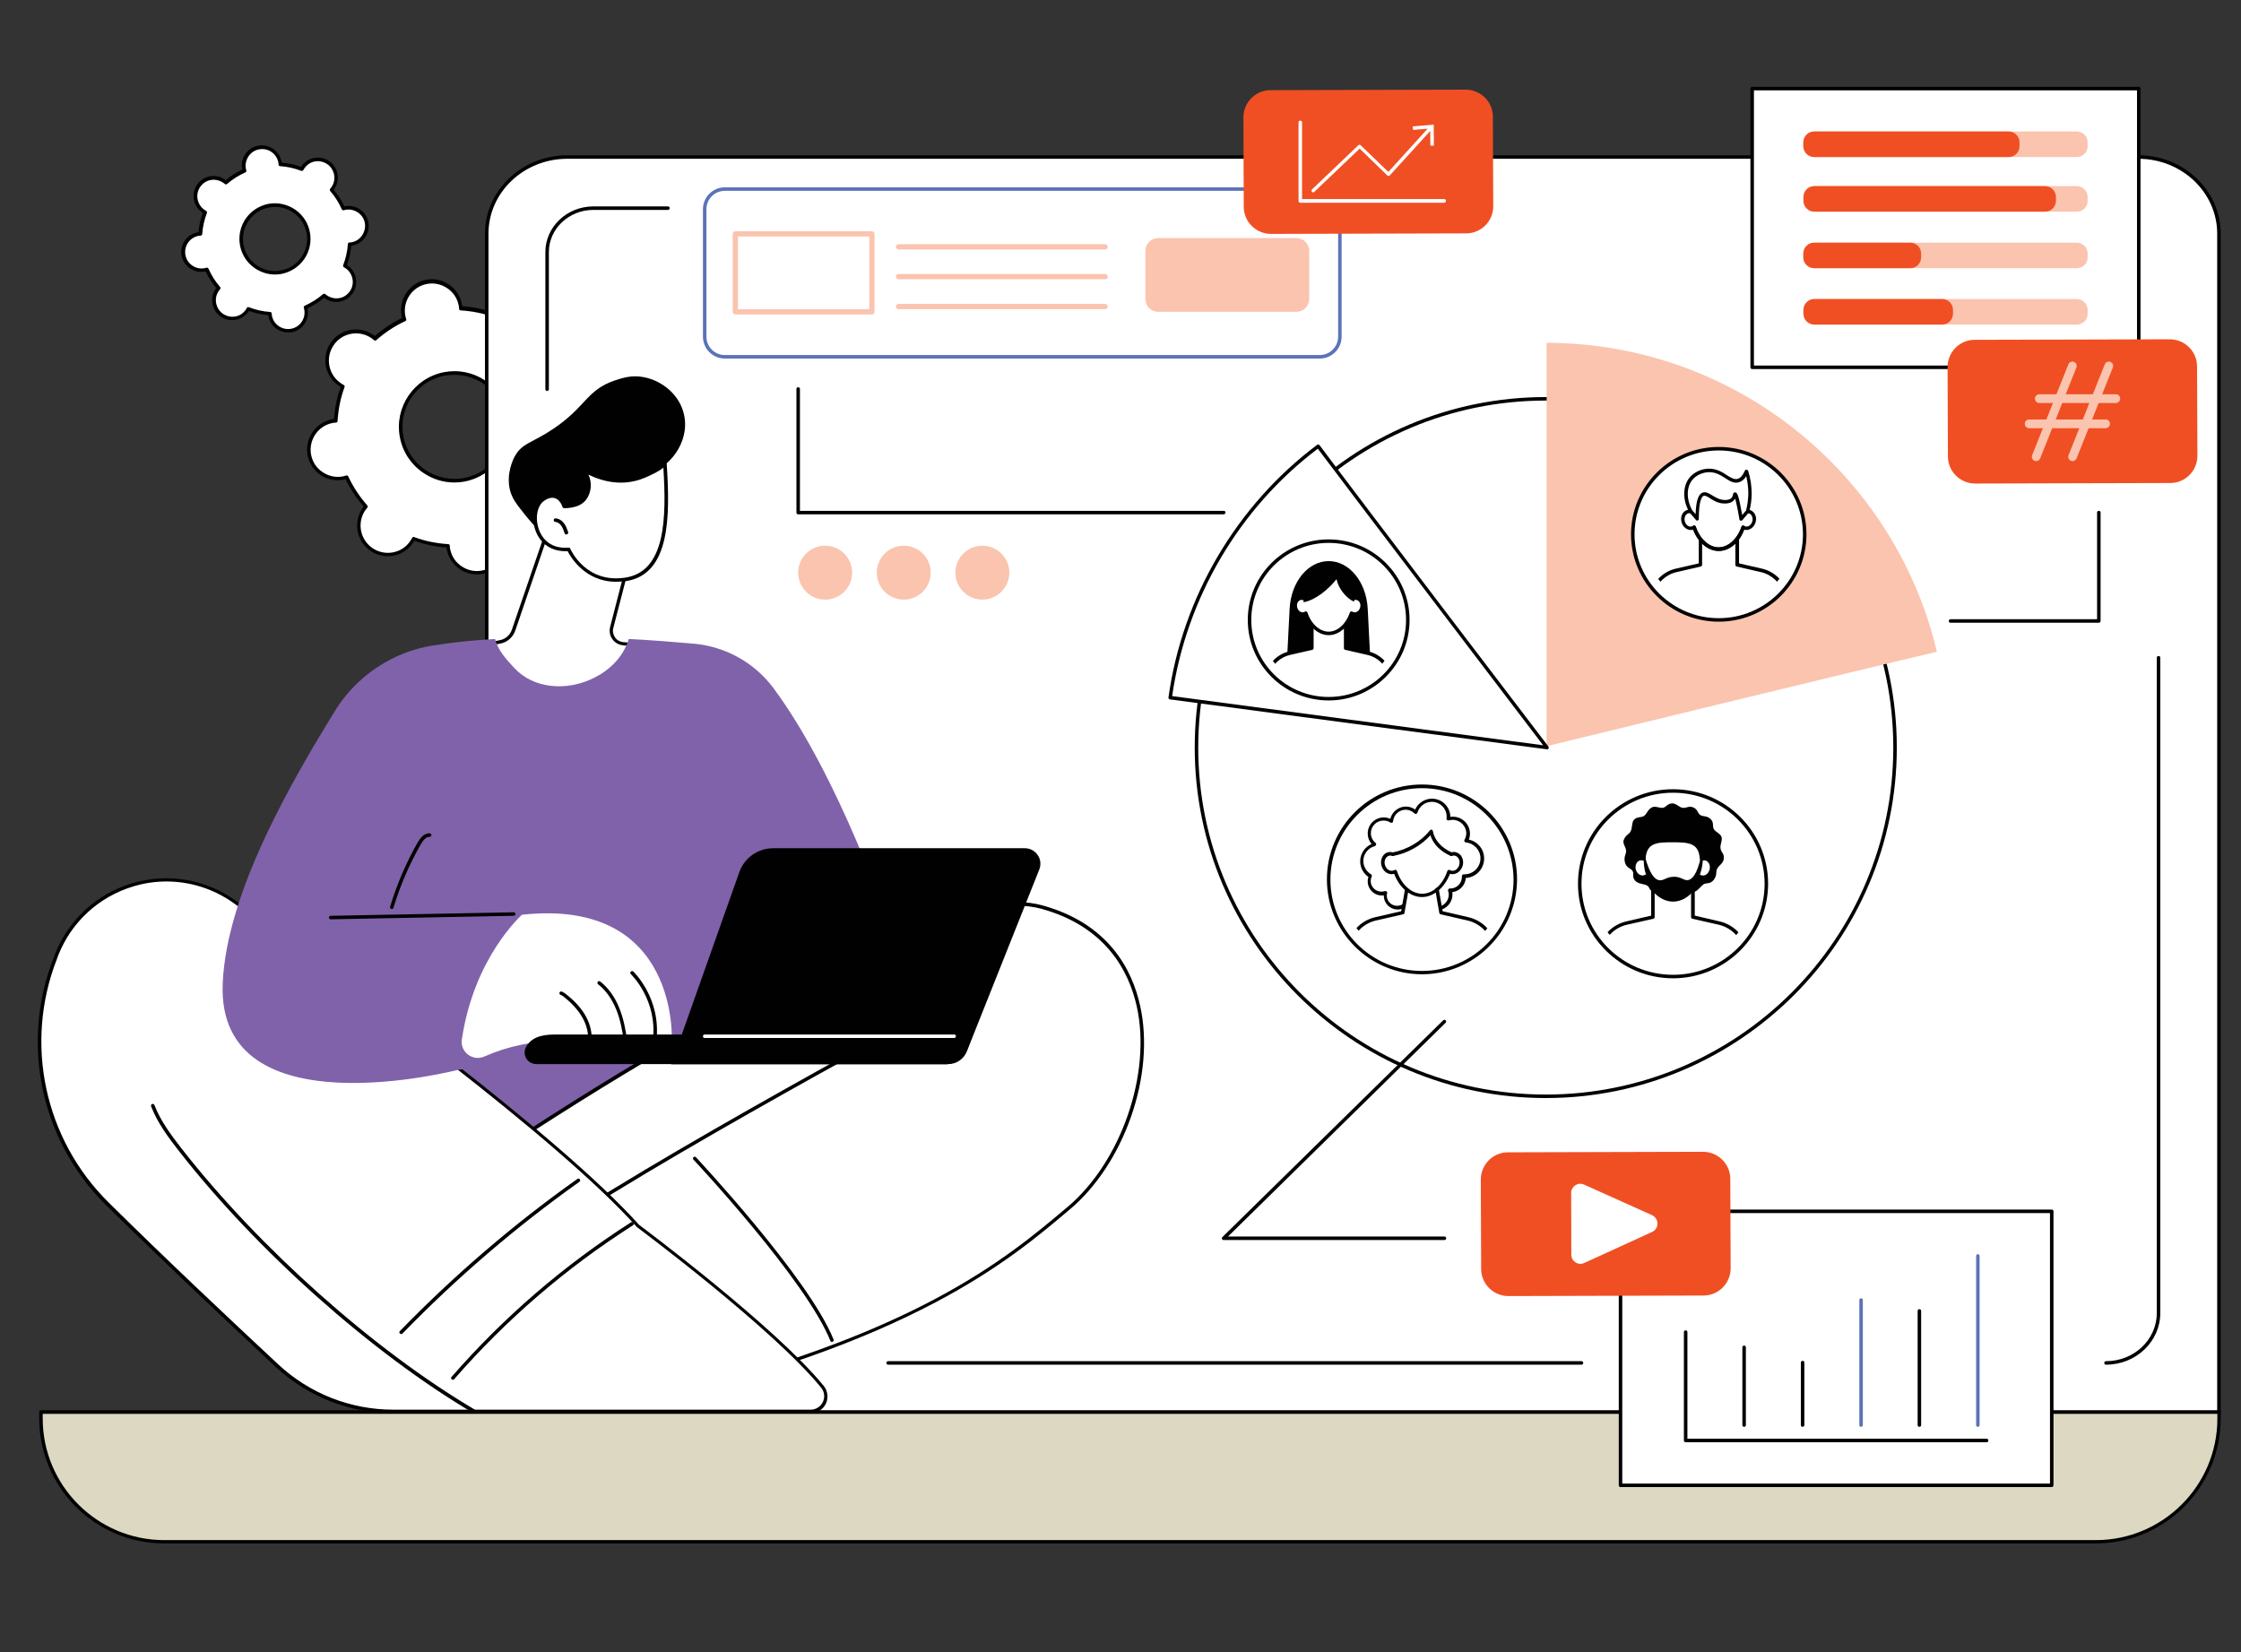 <?xml version="1.0" encoding="UTF-8"?>
<!-- Generator: Adobe Illustrator 24.3.0, SVG Export Plug-In . SVG Version: 6.00 Build 0)  -->
<svg xmlns="http://www.w3.org/2000/svg" xmlns:xlink="http://www.w3.org/1999/xlink" version="1.1" id="Layer_1" x="0px" y="0px" viewBox="0 0 1280 943.8" style="enable-background:new 0 0 1280 943.8;" xml:space="preserve">
<rect x="0" y="0" width="1280" height="943.8" fill="#333333" stroke="none"/>
<style type="text/css">
	.st0{fill:#FFFFFF;}
	.st1{fill:#010101;}
	.st2{fill:#DDD8C2;}
	.st3{fill:#FAC4AF;}
	.st4{clip-path:url(#SVGID_1_);}
	.st5{clip-path:url(#SVGID_2_);fill:#010101;}
	.st6{clip-path:url(#SVGID_2_);}
	.st7{clip-path:url(#SVGID_3_);}
	.st8{clip-path:url(#SVGID_4_);fill:#010101;}
	.st9{clip-path:url(#SVGID_4_);}
	.st10{fill:#F04F23;}
	.st11{fill:#5B73B7;}
	.st12{fill:#8062AA;}
</style>
<g id="Content_manager">
	<g>
		<g>
			<path class="st0" d="M176.7,259.9c1.7,9,10.4,14.8,19.4,13.1c0.7-0.1,1.3-0.3,1.9-0.5c2.9,6.2,6.6,11.9,11.1,16.8     c-0.4,0.5-0.9,1-1.2,1.6c-5.1,7.6-3.1,17.9,4.4,23c7.6,5.1,17.8,3.1,23-4.4c0.4-0.6,0.7-1.1,1-1.7c6.3,2.3,12.9,3.7,19.7,4     c0,0.7,0.1,1.3,0.2,2c1.7,9,10.4,14.8,19.4,13.1c9-1.7,14.8-10.4,13.1-19.4c-0.1-0.7-0.3-1.3-0.5-1.9c6.2-2.9,11.8-6.6,16.8-11.1     c0.5,0.4,1,0.9,1.6,1.2c7.6,5.1,17.8,3.1,23-4.4c5.1-7.6,3.1-17.9-4.4-23c-0.6-0.4-1.1-0.7-1.7-1c2.3-6.3,3.7-12.9,4-19.7     c0.7,0,1.3-0.1,2-0.2c9-1.7,14.8-10.4,13.1-19.4c-1.7-9-10.4-14.8-19.4-13.1c-0.7,0.1-1.3,0.3-1.9,0.5     c-2.9-6.2-6.6-11.9-11.1-16.8c0.4-0.5,0.9-1,1.2-1.6c5.1-7.6,3.1-17.9-4.4-23c-7.6-5.1-17.8-3.1-23,4.4c-0.4,0.6-0.7,1.1-1,1.7     c-6.3-2.3-12.9-3.7-19.7-4c0-0.7-0.1-1.3-0.2-2c-1.7-9-10.4-14.8-19.4-13.1c-9,1.7-14.8,10.4-13.1,19.4c0.1,0.7,0.3,1.3,0.5,1.9     c-6.2,2.9-11.8,6.6-16.8,11.1c-0.5-0.4-1-0.9-1.6-1.2c-7.6-5.1-17.8-3.1-23,4.4c-5.1,7.6-3.1,17.9,4.4,23c0.6,0.4,1.1,0.7,1.7,1     c-2.3,6.3-3.7,12.9-4,19.7c-0.7,0-1.3,0.1-2,0.2C180.8,242.3,174.9,250.9,176.7,259.9z M229.4,249.7c-3.2-16.7,7.7-32.8,24.3-36     c16.7-3.2,32.8,7.7,36,24.3c3.2,16.7-7.7,32.8-24.3,36S232.6,266.4,229.4,249.7z"></path>
			<path class="st1" d="M272.4,328.1c-3.5,0-6.9-1-9.8-3c-3.9-2.6-6.5-6.6-7.4-11.2c-0.1-0.4-0.1-0.8-0.2-1.2     c-6.3-0.4-12.4-1.7-18.3-3.8c-0.2,0.4-0.4,0.7-0.7,1.1c-2.6,3.9-6.6,6.5-11.2,7.4c-4.6,0.9-9.3-0.1-13.1-2.7     c-8-5.4-10.1-16.3-4.7-24.4c0.2-0.3,0.5-0.7,0.7-1c-4.1-4.7-7.6-10-10.3-15.6c-0.4,0.1-0.8,0.2-1.2,0.3     c-4.6,0.9-9.3-0.1-13.1-2.7c-3.9-2.6-6.5-6.6-7.4-11.2c-1.8-9.5,4.4-18.7,13.9-20.6c0.4-0.1,0.8-0.1,1.2-0.2     c0.4-6.3,1.7-12.4,3.8-18.3c-0.4-0.2-0.7-0.4-1.1-0.7c-8-5.4-10.1-16.3-4.7-24.4c2.6-3.9,6.6-6.5,11.2-7.4     c4.6-0.9,9.3,0.1,13.1,2.7c0.3,0.2,0.7,0.5,1,0.7c4.7-4.1,10-7.6,15.6-10.3c-0.1-0.4-0.2-0.8-0.3-1.2     c-1.8-9.5,4.4-18.7,13.9-20.6c4.6-0.9,9.3,0.1,13.1,2.7c3.9,2.6,6.5,6.6,7.4,11.2c0.1,0.4,0.1,0.8,0.2,1.2     c6.3,0.4,12.4,1.7,18.3,3.8c0.2-0.4,0.4-0.7,0.7-1.1c2.6-3.9,6.6-6.5,11.2-7.4c4.6-0.9,9.3,0.1,13.1,2.7     c8,5.4,10.1,16.3,4.7,24.4c-0.2,0.3-0.5,0.7-0.7,1c4.1,4.7,7.6,10,10.3,15.6c0.4-0.1,0.8-0.2,1.2-0.3c4.6-0.9,9.3,0.1,13.2,2.7     c3.9,2.6,6.5,6.6,7.4,11.2c1.8,9.5-4.4,18.7-13.9,20.6c-0.4,0.1-0.8,0.1-1.2,0.2c-0.4,6.3-1.7,12.4-3.8,18.3     c0.4,0.2,0.7,0.4,1.1,0.7c8,5.4,10.1,16.3,4.7,24.4c-2.6,3.9-6.6,6.5-11.2,7.4c-4.6,0.9-9.3-0.1-13.1-2.7c-0.3-0.2-0.7-0.5-1-0.7     c-4.7,4.1-10,7.6-15.6,10.3c0.1,0.4,0.2,0.8,0.3,1.2c1.8,9.5-4.4,18.7-13.9,20.6C274.7,328,273.5,328.1,272.4,328.1z      M236.3,306.7c0.1,0,0.2,0,0.3,0.1c6.2,2.3,12.8,3.6,19.4,4c0.5,0,0.9,0.4,0.9,0.9c0,0.7,0.1,1.3,0.2,1.9     c0.8,4.1,3.1,7.6,6.6,9.9c3.4,2.3,7.6,3.2,11.6,2.4c8.4-1.6,13.9-9.8,12.3-18.2c-0.1-0.6-0.3-1.2-0.5-1.8c-0.2-0.5,0.1-1,0.5-1.2     c6-2.8,11.6-6.5,16.6-10.9c0.4-0.3,0.9-0.3,1.3,0c0.5,0.5,1,0.8,1.5,1.2c3.4,2.3,7.6,3.2,11.6,2.4c4.1-0.8,7.6-3.1,9.9-6.6     c4.8-7.1,2.9-16.8-4.2-21.6c-0.5-0.3-1-0.6-1.6-1c-0.4-0.2-0.7-0.8-0.5-1.2c2.3-6.2,3.6-12.8,4-19.4c0-0.5,0.4-0.9,0.9-0.9     c0.7-0.1,1.3-0.1,1.9-0.2c8.4-1.6,13.9-9.8,12.3-18.2c-0.8-4.1-3.1-7.6-6.6-9.9c-3.4-2.3-7.6-3.2-11.6-2.4     c-0.6,0.1-1.2,0.3-1.8,0.5c-0.5,0.2-1-0.1-1.2-0.5c-2.8-6-6.5-11.6-10.9-16.6c-0.3-0.4-0.3-0.9,0-1.3c0.5-0.5,0.8-1,1.2-1.5     c4.8-7.1,2.9-16.8-4.2-21.6c-3.4-2.3-7.6-3.2-11.6-2.4c-4.1,0.8-7.6,3.1-9.9,6.6c-0.3,0.5-0.6,1-1,1.6c-0.2,0.4-0.8,0.7-1.2,0.5     c-6.2-2.3-12.8-3.6-19.4-4c-0.5,0-0.9-0.4-0.9-0.9c0-0.7-0.1-1.3-0.2-1.9c-0.8-4.1-3.1-7.6-6.6-9.9c-3.4-2.3-7.6-3.2-11.6-2.4     c-8.4,1.6-13.9,9.8-12.3,18.2c0.1,0.6,0.3,1.2,0.5,1.8c0.2,0.5-0.1,1-0.5,1.2c-6,2.8-11.6,6.5-16.6,10.9c-0.4,0.3-0.9,0.3-1.3,0     c-0.5-0.5-1-0.8-1.5-1.2c-3.4-2.3-7.6-3.2-11.7-2.4c-4.1,0.8-7.6,3.1-9.9,6.6c-4.8,7.1-2.9,16.8,4.2,21.6c0.5,0.3,1,0.6,1.6,1     c0.5,0.2,0.7,0.8,0.5,1.2c-2.3,6.2-3.6,12.8-4,19.4c0,0.5-0.4,0.9-0.9,0.9c-0.7,0-1.3,0.1-1.9,0.2c-8.4,1.6-13.9,9.8-12.3,18.2     c0.8,4.1,3.1,7.6,6.6,9.9c3.4,2.3,7.6,3.2,11.6,2.4c0.6-0.1,1.1-0.3,1.8-0.5c0.5-0.2,1,0.1,1.2,0.5c2.8,6,6.5,11.6,10.9,16.6     c0.3,0.4,0.3,0.9,0,1.3c-0.5,0.5-0.8,1-1.2,1.5c-4.8,7.1-2.9,16.8,4.2,21.6c3.4,2.3,7.6,3.2,11.7,2.4c4.1-0.8,7.6-3.1,9.9-6.6     c0.3-0.5,0.6-1,1-1.6C235.5,306.9,235.9,306.7,236.3,306.7z M259.5,275.6c-6.3,0-12.4-1.9-17.7-5.5c-7-4.7-11.8-11.9-13.4-20.3     c-3.3-17.2,8-33.8,25.1-37.2c8.3-1.6,16.8,0.1,23.8,4.9c7,4.7,11.8,11.9,13.4,20.3c3.3,17.2-8,33.8-25.1,37.2     C263.6,275.4,261.5,275.6,259.5,275.6z M259.6,214.1c-1.9,0-3.8,0.2-5.7,0.5c-16.1,3.1-26.6,18.7-23.5,34.8     c1.5,7.8,6,14.5,12.5,19c6.6,4.4,14.5,6.1,22.3,4.6c16.1-3.1,26.6-18.7,23.5-34.8c-1.5-7.8-6-14.5-12.5-19     C271.3,215.9,265.5,214.1,259.6,214.1z"></path>
		</g>
		<g>
			<path class="st0" d="M113.6,106c-3.3,4.7-2.1,11.2,2.6,14.5c0.4,0.2,0.7,0.5,1.1,0.7c-1.5,4-2.4,8.2-2.7,12.4     c-0.4,0-0.8,0.1-1.3,0.1c-5.7,1-9.4,6.4-8.4,12c1,5.7,6.4,9.4,12,8.4c0.4-0.1,0.8-0.2,1.2-0.3c1.7,3.8,4,7.4,6.8,10.7     c-0.3,0.3-0.5,0.6-0.8,1c-3.3,4.7-2.1,11.2,2.6,14.5c4.7,3.3,11.2,2.1,14.5-2.6c0.2-0.4,0.5-0.7,0.7-1.1c4,1.5,8.2,2.5,12.4,2.7     c0,0.4,0.1,0.8,0.1,1.3c1,5.7,6.4,9.4,12,8.4c5.7-1,9.4-6.4,8.4-12c-0.1-0.4-0.2-0.8-0.3-1.2c3.8-1.7,7.4-4,10.7-6.8     c0.3,0.3,0.6,0.5,1,0.8c4.7,3.3,11.2,2.1,14.5-2.6c3.3-4.7,2.1-11.2-2.6-14.5c-0.4-0.2-0.7-0.5-1.1-0.7c1.5-4,2.4-8.2,2.7-12.4     c0.4,0,0.8-0.1,1.3-0.1c5.7-1,9.4-6.4,8.4-12c-1-5.7-6.4-9.4-12-8.4c-0.4,0.1-0.8,0.2-1.2,0.3c-1.7-3.8-4-7.4-6.8-10.7     c0.3-0.3,0.5-0.6,0.8-1c3.3-4.7,2.1-11.2-2.6-14.5c-4.7-3.3-11.2-2.1-14.5,2.6c-0.2,0.4-0.5,0.7-0.7,1.1c-4-1.5-8.2-2.5-12.4-2.7     c0-0.4-0.1-0.8-0.1-1.3c-1-5.7-6.4-9.4-12-8.4c-5.7,1-9.4,6.4-8.4,12c0.1,0.4,0.2,0.8,0.3,1.2c-3.8,1.7-7.4,4-10.7,6.8     c-0.3-0.3-0.6-0.5-1-0.8C123.3,100.2,116.9,101.3,113.6,106z M141.2,125.4c6.1-8.7,18.1-10.9,26.9-4.7     c8.7,6.1,10.9,18.2,4.8,26.9c-6.1,8.7-18.1,10.9-26.9,4.7C137.3,146.2,135.1,134.2,141.2,125.4z"></path>
			<path class="st1" d="M164.5,189.9c-5.4,0-10.2-3.9-11.2-9.4c0-0.2-0.1-0.3-0.1-0.5c-3.8-0.3-7.4-1.1-11-2.4     c-0.1,0.1-0.2,0.3-0.3,0.4c-1.7,2.5-4.4,4.2-7.4,4.7c-3,0.5-6-0.1-8.5-1.9c-5.1-3.6-6.4-10.7-2.8-15.9c0.1-0.1,0.2-0.3,0.3-0.4     c-2.4-2.9-4.5-6.1-6.1-9.5c-0.2,0-0.3,0.1-0.5,0.1c-6.2,1.1-12.1-3.1-13.2-9.2c-1.1-6.2,3-12.1,9.2-13.2c0.2,0,0.3-0.1,0.5-0.1     c0.3-3.8,1.1-7.4,2.4-11c-0.1-0.1-0.3-0.2-0.4-0.3c-5.1-3.6-6.4-10.7-2.8-15.9c1.7-2.5,4.4-4.2,7.4-4.7c3-0.5,6,0.1,8.5,1.9     c0.1,0.1,0.3,0.2,0.4,0.3c2.9-2.4,6.1-4.5,9.5-6c0-0.2-0.1-0.3-0.1-0.5c-0.5-3,0.1-6,1.9-8.5c1.7-2.5,4.4-4.2,7.4-4.7     c6.2-1.1,12.1,3.1,13.2,9.2c0,0.2,0.1,0.3,0.1,0.5c3.8,0.3,7.4,1.1,11,2.4c0.1-0.1,0.2-0.3,0.3-0.4c1.7-2.5,4.4-4.2,7.4-4.7     c3-0.5,6,0.1,8.5,1.9c5.1,3.6,6.4,10.7,2.8,15.9c-0.1,0.1-0.2,0.3-0.3,0.4c2.4,2.9,4.5,6.1,6.1,9.5c0.2,0,0.3-0.1,0.5-0.1     c3-0.5,6,0.1,8.5,1.9c2.5,1.7,4.2,4.4,4.7,7.4c0.5,3-0.1,6-1.9,8.5c-1.7,2.5-4.4,4.2-7.4,4.7c-0.2,0-0.3,0.1-0.5,0.1     c-0.3,3.8-1.1,7.4-2.4,11c0.1,0.1,0.3,0.2,0.4,0.3c5.1,3.6,6.4,10.7,2.8,15.9c-1.7,2.5-4.4,4.2-7.4,4.7c-3,0.5-6-0.1-8.5-1.9     c-0.1-0.1-0.3-0.2-0.4-0.3c-2.9,2.4-6.1,4.5-9.5,6c0,0.2,0.1,0.3,0.1,0.5c1.1,6.2-3,12.1-9.2,13.2     C165.8,189.9,165.1,189.9,164.5,189.9z M141.8,175.4c0.1,0,0.2,0,0.4,0.1c3.9,1.5,7.9,2.4,12.1,2.7c0.5,0,0.9,0.4,0.9,0.9     c0,0.4,0.1,0.8,0.1,1.1c0.9,5.1,5.8,8.5,10.9,7.6c5.1-0.9,8.5-5.8,7.6-10.9c-0.1-0.3-0.1-0.7-0.3-1.1c-0.1-0.5,0.1-1,0.6-1.2     c3.8-1.7,7.3-3.9,10.4-6.6c0.4-0.3,0.9-0.3,1.3,0c0.3,0.3,0.6,0.5,0.9,0.7c2.1,1.4,4.6,2,7,1.6c2.5-0.4,4.6-1.8,6.1-3.9     c3-4.2,1.9-10.1-2.3-13.1c-0.3-0.2-0.6-0.4-1-0.6c-0.4-0.2-0.6-0.8-0.5-1.2c1.5-3.9,2.4-7.9,2.7-12.1c0-0.5,0.4-0.9,0.9-0.9     c0.4,0,0.8-0.1,1.1-0.1c2.5-0.4,4.6-1.8,6.1-3.9c1.4-2.1,2-4.6,1.6-7c-0.4-2.5-1.8-4.6-3.9-6.1c-2.1-1.4-4.5-2-7-1.6     c-0.3,0.1-0.7,0.1-1.1,0.3c-0.5,0.1-1-0.1-1.2-0.6c-1.7-3.8-3.9-7.3-6.6-10.4c-0.3-0.4-0.3-0.9,0-1.3c0.3-0.3,0.5-0.6,0.7-0.9     c3-4.2,1.9-10.1-2.3-13.1c-2.1-1.4-4.5-2-7-1.6c-2.5,0.4-4.6,1.8-6.1,3.9c-0.2,0.3-0.4,0.6-0.6,1c-0.2,0.4-0.8,0.6-1.2,0.5     c-3.9-1.5-7.9-2.4-12.1-2.7c-0.5,0-0.9-0.4-0.9-0.9c0-0.4-0.1-0.8-0.1-1.1c-0.9-5.1-5.8-8.5-10.9-7.6c-2.5,0.4-4.6,1.8-6.1,3.9     c-1.4,2.1-2,4.6-1.6,7c0.1,0.3,0.1,0.7,0.3,1.1c0.1,0.5-0.1,1-0.6,1.2c-3.8,1.7-7.3,3.9-10.4,6.6c-0.4,0.3-0.9,0.3-1.3,0     c-0.3-0.3-0.6-0.5-0.9-0.7c-2.1-1.4-4.5-2-7-1.6c-2.5,0.4-4.6,1.8-6.1,3.9c-3,4.2-1.9,10.1,2.3,13.1c0.3,0.2,0.6,0.4,1,0.6     c0.4,0.2,0.6,0.8,0.5,1.2c-1.5,3.9-2.4,7.9-2.7,12.1c0,0.5-0.4,0.9-0.9,0.9c-0.4,0-0.8,0.1-1.1,0.1c-5.1,0.9-8.5,5.8-7.6,10.9     c0.9,5.1,5.8,8.5,10.9,7.6c0.3-0.1,0.7-0.1,1.1-0.3c0.5-0.1,1,0.1,1.2,0.6c1.7,3.8,3.9,7.3,6.6,10.4c0.3,0.4,0.3,0.9,0,1.3     c-0.3,0.3-0.5,0.6-0.7,0.9c-3,4.2-1.9,10.1,2.3,13.1c2.1,1.4,4.5,2,7,1.6c2.5-0.4,4.6-1.8,6.1-3.9c0.2-0.3,0.4-0.6,0.6-1     C141.1,175.5,141.4,175.4,141.8,175.4z M113.6,106L113.6,106L113.6,106z M157,156.8c-4.1,0-8.1-1.3-11.6-3.7     c-9.2-6.4-11.4-19.1-5-28.3c3.1-4.4,7.8-7.4,13.1-8.4c5.3-0.9,10.7,0.3,15.2,3.4c9.2,6.4,11.4,19.1,5,28.3     c-3.1,4.4-7.8,7.4-13.1,8.4C159.4,156.7,158.2,156.8,157,156.8z M142.1,126c-5.8,8.3-3.8,19.7,4.5,25.5c4,2.8,8.9,3.9,13.7,3     c4.8-0.9,9-3.5,11.8-7.5c5.8-8.3,3.8-19.7-4.5-25.5c-4-2.8-8.9-3.9-13.7-3C149.1,119.3,144.9,122,142.1,126z"></path>
		</g>
	</g>
	<g>
		<g>
			<g>
				<path class="st0" d="M1221.4,89.7H324c-25.4,0-46,19.6-46,43.8v630.4c0,24.2,20.6,43.8,46,43.8h943.4V133.5      C1267.4,109.3,1246.8,89.7,1221.4,89.7z"></path>
				<path class="st1" d="M1267.4,808.6H324c-25.9,0-47-20.1-47-44.8V133.5c0-24.7,21.1-44.8,47-44.8h897.4c25.9,0,47,20.1,47,44.8      v674.1C1268.4,808.2,1268,808.6,1267.4,808.6z M324,90.7c-24.8,0-45,19.2-45,42.8v630.4c0,23.6,20.2,42.8,45,42.8h942.4V133.5      c0-23.6-20.2-42.8-45-42.8H324z"></path>
			</g>
			<path class="st1" d="M903.3,779.5h-396c-0.6,0-1-0.4-1-1c0-0.6,0.4-1,1-1h396c0.6,0,1,0.4,1,1C904.3,779,903.9,779.5,903.3,779.5     z"></path>
			<path class="st1" d="M1202.9,779.5c-0.6,0-1-0.4-1-1c0-0.6,0.4-1,1-1c16,0,29-12.3,29-27.5V375.7c0-0.6,0.4-1,1-1s1,0.4,1,1V750     C1233.9,766.3,1220,779.5,1202.9,779.5z"></path>
			<path class="st1" d="M312.5,223.3c-0.6,0-1-0.4-1-1V144c0-14.4,12.3-26.1,27.4-26.1h42.6c0.6,0,1,0.4,1,1c0,0.6-0.4,1-1,1h-42.6     c-14,0-25.4,10.8-25.4,24.1v78.4C313.5,222.9,313.1,223.3,312.5,223.3z"></path>
			<g>
				<path class="st2" d="M1197.1,880.6H93.8c-38.9,0-70.4-31.5-70.4-70.4v-3.7h1244v3.7C1267.4,849.1,1235.9,880.6,1197.1,880.6z"></path>
				<path class="st1" d="M1197.1,881.6H93.8c-39.4,0-71.4-32-71.4-71.4v-3.7c0-0.6,0.4-1,1-1h1244c0.6,0,1,0.4,1,1v3.7      C1268.4,849.6,1236.4,881.6,1197.1,881.6z M24.4,807.6v2.7c0,38.2,31.1,69.4,69.4,69.4h1103.3c38.2,0,69.4-31.1,69.4-69.4v-2.7      H24.4z"></path>
			</g>
		</g>
		<g>
			<g>
				<g>
					<g>
						<ellipse class="st0" cx="882.9" cy="427" rx="199.5" ry="199.2"></ellipse>
						<path class="st1" d="M882.9,627.2c-110.5,0-200.5-89.8-200.5-200.2s89.9-200.2,200.5-200.2c110.5,0,200.5,89.8,200.5,200.2        S993.4,627.2,882.9,627.2z M882.9,228.8c-109.4,0-198.5,88.9-198.5,198.2s89,198.2,198.5,198.2s198.5-88.9,198.5-198.2        S992.3,228.8,882.9,228.8z"></path>
					</g>
					<path class="st3" d="M1106.3,372.3c-23.9-101-114.6-176.2-222.9-176.5v230.4C883.4,426.2,1069.2,380.9,1106.3,372.3z"></path>
					<g>
						<path class="st0" d="M753,254.8c-46.9,35.1-76.7,87.3-84.5,143.6c52.8,7.1,215.3,28.5,215.3,28.5S774.4,283.7,753,254.8z"></path>
						<path class="st1" d="M883.7,428c0,0-0.1,0-0.1,0c-1.6-0.2-163.1-21.5-215.3-28.5c-0.3,0-0.5-0.2-0.7-0.4        c-0.2-0.2-0.2-0.5-0.2-0.7c7.9-57.2,38.9-109.8,84.9-144.3c0.2-0.2,0.5-0.2,0.7-0.2c0.3,0,0.5,0.2,0.7,0.4        c21.2,28.5,129.6,170.7,130.7,172.1c0.2,0.3,0.3,0.8,0.1,1.1C884.4,427.8,884,428,883.7,428z M669.5,397.6        c49.6,6.6,191.7,25.4,211.9,28.1c-12.9-17-107.5-141.1-128.7-169.4C707.8,290.2,677.6,341.6,669.5,397.6z"></path>
					</g>
				</g>
				<g>
					<g>
						<ellipse class="st0" cx="758.9" cy="354.1" rx="45.2" ry="45"></ellipse>
						<path class="st1" d="M758.9,400.1c-25.5,0-46.2-20.6-46.2-46c0-25.4,20.7-46,46.2-46c25.5,0,46.2,20.6,46.2,46        C805.1,379.4,784.4,400.1,758.9,400.1z M758.9,310.1c-24.4,0-44.2,19.7-44.2,44c0,24.3,19.8,44,44.2,44        c24.4,0,44.2-19.7,44.2-44C803.1,329.8,783.3,310.1,758.9,310.1z"></path>
					</g>
					<g>
						<defs>
							<ellipse id="SVGID_00000038413771493123804220000005508565717829398433_" cx="758.9" cy="354.1" rx="39.6" ry="39.4"></ellipse>
						</defs>
						<clipPath id="SVGID_1_">
							<use xlink:href="#SVGID_00000038413771493123804220000005508565717829398433_" style="overflow:visible;"></use>
						</clipPath>
						<g class="st4">
							<path class="st1" d="M782.9,381.1l-1.7-33.4c-0.8-15.3-10.5-27.2-22.3-27.2c-11.8,0-21.5,11.9-22.3,27.2l-1.7,33.4H782.9z"></path>
							<g>
								<path class="st0" d="M793.9,384.9c-1.7-5.9-6.5-10.4-12.5-11.8l-12.7-2.9v-16h-19.3v16l-12.7,2.9c-6,1.4-10.8,5.9-12.5,11.8          l-4.9,25.6h79.6L793.9,384.9z"></path>
								<path class="st1" d="M798.7,411.5h-79.6c-0.3,0-0.6-0.1-0.8-0.4c-0.2-0.2-0.3-0.5-0.2-0.8l4.9-25.6          c1.8-6.3,6.9-11.1,13.3-12.6l12-2.7v-15.2c0-0.6,0.4-1,1-1h19.3c0.6,0,1,0.4,1,1v15.2l12,2.7c6.4,1.5,11.5,6.3,13.3,12.5          c0,0,0,0.1,0,0.1l4.9,25.6c0.1,0.3,0,0.6-0.2,0.8C799.3,411.3,799,411.5,798.7,411.5z M720.3,409.5h77.2l-4.6-24.3          c-1.6-5.5-6.1-9.8-11.8-11.1l-12.7-2.9c-0.5-0.1-0.8-0.5-0.8-1v-15h-17.3v15c0,0.5-0.3,0.9-0.8,1l-12.7,2.9          c-5.7,1.3-10.2,5.6-11.8,11.1L720.3,409.5z"></path>
							</g>
							<g>
								<path class="st0" d="M775.1,341.7c-0.7-0.2-1.4-0.1-2.1,0.1c-0.6-8.9-6.7-14.9-14.1-14.9c-7.4,0-13.5,6-14.1,14.9          c-0.7-0.3-1.4-0.3-2.1-0.1c-2.1,0.5-3.3,2.9-2.7,5.4c0.6,2.5,2.8,4,4.9,3.5c0.3-0.1,0.6-0.2,0.9-0.4          c2.2,6.6,7.2,11.6,13,11.6c5.8,0,10.9-5,13-11.6c0.3,0.2,0.6,0.3,0.9,0.4c2.1,0.5,4.3-1.1,4.9-3.5          C778.4,344.6,777.2,342.2,775.1,341.7z"></path>
								<path class="st1" d="M758.9,362.8c-5.7,0-11-4.5-13.6-11.3c0,0-0.1,0-0.1,0c-2.6,0.6-5.4-1.3-6.1-4.2          c-0.4-1.6-0.2-3.2,0.6-4.5c0.6-1.1,1.6-1.8,2.8-2.1c0.5-0.1,0.9-0.2,1.4-0.1c1-8.6,7.2-14.7,15-14.7c7.8,0,14,6.1,15,14.7          c0.5,0,1,0,1.4,0.1c1.2,0.3,2.2,1,2.8,2.1c0.8,1.3,1,2.9,0.6,4.5c-0.7,3-3.5,4.9-6.1,4.2c0,0-0.1,0-0.1,0          C770,358.3,764.6,362.8,758.9,362.8z M745.9,349.2c0.1,0,0.2,0,0.3,0.1c0.3,0.1,0.5,0.3,0.6,0.6c2.1,6.5,7,10.9,12.1,10.9          c5.1,0,9.9-4.4,12.1-10.9c0.1-0.3,0.3-0.5,0.6-0.6c0.3-0.1,0.6-0.1,0.9,0.1c0.2,0.1,0.4,0.2,0.7,0.3          c1.6,0.4,3.2-0.9,3.7-2.8c0.3-1,0.1-2.1-0.4-3c-0.3-0.4-0.8-1-1.6-1.2c-0.5-0.1-1-0.1-1.5,0.1c-0.3,0.1-0.6,0.1-0.9-0.1          c-0.3-0.2-0.4-0.5-0.5-0.8c-0.5-8.1-6-14-13.1-14c-7.1,0-12.6,5.9-13.1,14c0,0.3-0.2,0.6-0.5,0.8c-0.3,0.2-0.6,0.2-0.9,0.1          c-0.5-0.2-1-0.2-1.5-0.1c-0.8,0.2-1.3,0.8-1.6,1.2c-0.5,0.8-0.6,1.9-0.4,3c0.5,1.9,2.1,3.2,3.7,2.8c0.2-0.1,0.4-0.1,0.7-0.3          C745.5,349.2,745.7,349.2,745.9,349.2z"></path>
							</g>
							<path class="st1" d="M744.6,344c7-1.3,14.4-7.6,18.8-13.2c0.9,5,5.3,10.8,10,12.9c0,0,2.2-19.9-14.4-19.3         C742.3,325.1,744.6,344,744.6,344z"></path>
						</g>
					</g>
				</g>
				<g>
					<g>
						<ellipse class="st0" cx="981.7" cy="305.2" rx="49.1" ry="48.9"></ellipse>
						<path class="st1" d="M981.7,355.1c-27.6,0-50.1-22.4-50.1-49.9c0-27.5,22.5-49.9,50.1-49.9c27.6,0,50.1,22.4,50.1,49.9        C1031.8,332.7,1009.3,355.1,981.7,355.1z M981.7,257.3c-26.5,0-48.1,21.5-48.1,47.9c0,26.4,21.6,47.9,48.1,47.9        c26.5,0,48.1-21.5,48.1-47.9C1029.8,278.8,1008.2,257.3,981.7,257.3z"></path>
					</g>
					<g>
						<defs>
							<ellipse id="SVGID_00000087414829310959529190000005117432659373007746_" cx="981.7" cy="305.2" rx="43" ry="42.8"></ellipse>
						</defs>
						<clipPath id="SVGID_2_">
							<use xlink:href="#SVGID_00000087414829310959529190000005117432659373007746_" style="overflow:visible;"></use>
						</clipPath>
						<path class="st5" d="M1024.9,367.4h-86.4c-0.3,0-0.6-0.1-0.8-0.4c-0.2-0.2-0.3-0.5-0.2-0.8l5.3-27.8c2-6.9,7.5-12,14.4-13.6        l13.1-3v-16.6c0-0.6,0.4-1,1-1h21c0.6,0,1,0.4,1,1v16.6l13.1,3c6.9,1.6,12.4,6.8,14.3,13.5c0,0,0,0.1,0,0.1l5.3,27.8        c0.1,0.3,0,0.6-0.2,0.8S1025.2,367.4,1024.9,367.4z M939.7,365.4h84l-5-26.5c-1.8-6-6.7-10.7-12.9-12.1l-13.8-3.2        c-0.5-0.1-0.8-0.5-0.8-1v-16.4h-19v16.4c0,0.5-0.3,0.9-0.8,1l-13.8,3.2c-6.2,1.4-11.1,6.1-12.9,12.1L939.7,365.4z"></path>
						<g class="st6">
							<path class="st0" d="M999.1,292.1c-0.8-0.2-1.5-0.1-2.2,0.2c-0.6-9.6-7.2-16.1-15.2-16.1c-8,0-14.6,6.5-15.2,16.1         c-0.7-0.3-1.5-0.3-2.2-0.2c-2.2,0.6-3.5,3.1-2.9,5.8c0.7,2.6,3,4.3,5.3,3.8c0.4-0.1,0.7-0.2,1-0.4c2.3,7.1,7.7,12.5,14,12.5         c6.3,0,11.7-5.4,14-12.5c0.3,0.2,0.6,0.3,1,0.4c2.2,0.6,4.6-1.1,5.3-3.8C1002.6,295.2,1001.4,292.6,999.1,292.1z"></path>
							<path class="st1" d="M981.7,314.7c-6.1,0-11.8-4.8-14.6-12.1c-0.1,0-0.1,0-0.2,0c-2.8,0.7-5.7-1.3-6.5-4.5         c-0.4-1.7-0.2-3.4,0.6-4.7c0.7-1.1,1.7-1.9,3-2.2c0.5-0.1,1-0.2,1.6-0.1c1.1-9.2,7.7-15.8,16-15.8c8.4,0,15,6.6,16,15.8         c0.5-0.1,1.1,0,1.6,0.1c0,0,0,0,0,0c1.2,0.3,2.3,1.1,3,2.2c0.8,1.4,1.1,3.1,0.6,4.7c-0.8,3.2-3.7,5.2-6.5,4.5         c-0.1,0-0.1,0-0.2,0C993.6,309.8,987.8,314.7,981.7,314.7z M967.7,300.2c0.1,0,0.2,0,0.3,0.1c0.3,0.1,0.5,0.3,0.6,0.6         c2.3,7,7.6,11.8,13,11.8c5.5,0,10.7-4.7,13.1-11.8c0.1-0.3,0.3-0.5,0.6-0.6c0.3-0.1,0.6-0.1,0.9,0.1c0.2,0.1,0.5,0.2,0.7,0.3         c1.7,0.4,3.5-0.9,4-3c0.3-1.1,0.1-2.3-0.4-3.2c-0.3-0.5-0.8-1.1-1.7-1.3c-0.5-0.1-1.1-0.1-1.6,0.1c-0.3,0.1-0.6,0.1-0.9-0.1         c-0.3-0.2-0.4-0.5-0.5-0.8c-0.6-8.8-6.5-15.1-14.2-15.1c-7.7,0-13.6,6.4-14.2,15.1c0,0.3-0.2,0.6-0.5,0.8         c-0.3,0.2-0.6,0.2-0.9,0.1c-0.6-0.2-1.1-0.3-1.6-0.1c-0.9,0.2-1.4,0.8-1.7,1.3c-0.5,0.9-0.7,2.1-0.4,3.2c0.5,2.1,2.3,3.5,4,3         c0.2-0.1,0.5-0.2,0.7-0.3C967.4,300.2,967.5,300.2,967.7,300.2z"></path>
						</g>
						<path class="st5" d="M981.7,314.7c-6.4,0-12.4-5.3-15-13.2c-0.2-0.5,0.1-1.1,0.6-1.3c0.5-0.2,1.1,0.1,1.3,0.6        c2.3,7,7.6,11.8,13,11.8c5.5,0,10.7-4.7,13.1-11.8c0.2-0.5,0.7-0.8,1.3-0.6c0.5,0.2,0.8,0.7,0.6,1.3        C994.1,309.4,988.1,314.7,981.7,314.7z"></path>
						<g class="st6">
							<path class="st0" d="M965.9,273.4c-3.8,4.5-3.9,11.9-0.2,18.6c1.3,1.5,2.5,2.9,3.8,4.4c0-10.7,1.7-13.6,3.5-14.1         c2.9-0.9,6.3,4.5,12.5,4.3c0.9,0,3.1-0.1,4.4-1.5c1.1-1.2,0.9-2.8,1.3-2.8c0.6-0.1,1.6,2.9,3.5,14.1c1.2-1.5,2.5-3,3.7-4.4         c0.7-2.6,1.3-5.9,1.3-9.9c0.1-5.4-1-9.8-1.9-12.8c-0.8,2-2.2,4.4-4.6,5.2c-5,1.7-8.8-5.7-16.8-5.7         C972.5,268.8,968.4,270.5,965.9,273.4z"></path>
							<path class="st1" d="M969.5,297.4c-0.3,0-0.6-0.1-0.8-0.4l-3.8-4.4c0-0.1-0.1-0.1-0.1-0.2c-3.9-7-3.7-14.9,0.3-19.7         c2.6-3.1,6.9-5,11.1-5c0,0,0,0,0,0c4.3,0,7.6,2,10.1,3.7c2.4,1.5,4.3,2.7,6.3,2.1c1.6-0.5,2.9-2.1,4-4.6         c0.2-0.4,0.5-0.6,1-0.6c0.4,0,0.8,0.3,0.9,0.7c1.4,4.3,2,8.7,2,13.1c0,3.4-0.5,6.8-1.4,10.2c0,0.1-0.1,0.3-0.2,0.4l-3.7,4.4         c-0.2,0.3-0.7,0.4-1,0.3c-0.4-0.1-0.7-0.4-0.7-0.8c-1.1-6.6-1.9-10-2.4-11.8c-0.2,0.3-0.4,0.6-0.7,0.9         c-1.6,1.8-4.1,1.9-5.1,1.9c-3.7,0.1-6.4-1.6-8.6-3c-1.5-0.9-2.7-1.7-3.6-1.4c-0.8,0.3-2.8,2.1-2.8,13.2         c0,0.4-0.3,0.8-0.7,0.9C969.7,297.4,969.6,297.4,969.5,297.4z M991.2,281.3c1,0,1.8,1,3.9,12.9l2.2-2.6         c0.8-3.1,1.2-6.3,1.3-9.5c0-3.4-0.4-6.8-1.2-10.1c-1.1,1.8-2.4,2.9-4,3.4c-2.9,1-5.4-0.6-8-2.3c-2.5-1.6-5.3-3.4-9.1-3.4         c0,0,0,0,0,0c-3.7,0-7.4,1.7-9.6,4.3c0,0,0,0,0,0c-3.5,4.2-3.6,11.1-0.2,17.4l2,2.3c0.2-7.7,1.6-11.6,4.2-12.4         c1.7-0.5,3.3,0.5,5.2,1.6c2.1,1.3,4.4,2.7,7.5,2.7c0.7,0,2.6-0.1,3.6-1.2c0.5-0.6,0.7-1.3,0.8-1.8c0.1-0.5,0.3-1.3,1.1-1.4         C991,281.3,991.1,281.3,991.2,281.3z M965.9,273.4L965.9,273.4L965.9,273.4z"></path>
						</g>
					</g>
				</g>
				<g>
					<g>
						<ellipse class="st0" cx="812.2" cy="502.3" rx="53.3" ry="53.2"></ellipse>
						<path class="st1" d="M812.2,556.5c-29.9,0-54.3-24.3-54.3-54.2c0-29.9,24.3-54.2,54.3-54.2c29.9,0,54.3,24.3,54.3,54.2        C866.4,532.2,842.1,556.5,812.2,556.5z M812.2,450.2c-28.8,0-52.3,23.4-52.3,52.2c0,28.8,23.4,52.2,52.3,52.2        c28.8,0,52.3-23.4,52.3-52.2C864.4,473.6,841,450.2,812.2,450.2z"></path>
					</g>
					<g>
						<defs>
							<ellipse id="SVGID_00000047742110438721826260000008918082141677225401_" cx="812.2" cy="502.3" rx="46.6" ry="46.6"></ellipse>
						</defs>
						<clipPath id="SVGID_3_">
							<use xlink:href="#SVGID_00000047742110438721826260000008918082141677225401_" style="overflow:visible;"></use>
						</clipPath>
						<g class="st7">
							<g>
								<path class="st0" d="M837.4,480.3c0.7-1.2,1.1-2.7,1.1-4.2c0-4.8-3.9-8.7-8.7-8.7c-0.9,0-1.8,0.1-2.6,0.4          c0-0.4,0.1-0.7,0.1-1.1c0-5.3-4.3-9.5-9.5-9.5c-4.3,0-8,2.9-9.1,6.9c-1.5-1.4-3.5-2.3-5.7-2.3c-4.3,0-7.8,3.3-8.2,7.5          c-1.3-0.8-2.8-1.3-4.4-1.3c-4.5,0-8.2,3.7-8.2,8.2c0,2.6,1.2,4.9,3.1,6.4c-4.2,1.1-7.3,4.9-7.3,9.4c0,3.6,2,6.8,4.9,8.5          c-0.4,0.9-0.6,1.9-0.6,3c0,3.9,3.2,7.1,7.1,7.1c0.8,0,1.6-0.1,2.3-0.4c-0.1,0.5-0.2,1-0.2,1.5c0,3.8,3.1,6.9,6.9,6.9          c3.8,0,6.9-3.1,6.9-6.9c0-3.8,7.4-4.9,7.4-0.5c0,4.4,3.6,8,8,8c4.4,0,8-3.6,8-8c0-0.9-0.1-1.7-0.4-2.5c0.1,0,0.3,0,0.4,0          c4.2,0,7.6-3.4,7.6-7.6c0-0.2,0-0.3,0-0.5c0.1,0,0.3,0,0.4,0c5.6,0,10.1-4.5,10.1-10.1C846.6,485.1,842.6,480.8,837.4,480.3          z"></path>
								<path class="st1" d="M820.5,520c-5,0-9-4-9-9c0-1.6-1.3-1.8-2.1-1.8c-1.6,0-3.2,1-3.2,2.4c0,4.4-3.5,7.9-7.9,7.9          c-4.4,0-7.9-3.5-7.9-7.9c0-0.1,0-0.1,0-0.2c-0.4,0.1-0.8,0.1-1.1,0.1c-4.5,0-8.1-3.6-8.1-8.1c0-0.9,0.1-1.7,0.4-2.5          c-2.9-2-4.7-5.3-4.7-8.9c0-4.3,2.6-8.2,6.5-9.9c-1.4-1.7-2.2-3.7-2.2-6c0-5.1,4.1-9.2,9.2-9.2c1.3,0,2.5,0.3,3.7,0.8          c1-4,4.7-7,8.9-7c1.9,0,3.7,0.6,5.3,1.7c1.7-3.7,5.4-6.2,9.6-6.2c5.8,0,10.4,4.6,10.5,10.4c0.5-0.1,1-0.1,1.5-0.1          c5.3,0,9.7,4.3,9.7,9.7c0,1.2-0.2,2.3-0.6,3.4c5.1,1.1,8.7,5.5,8.7,10.8c0,5.9-4.7,10.8-10.5,11.1c-0.2,4.2-3.6,7.6-7.7,8.1          c0.1,0.5,0.1,1,0.1,1.5C829.5,516,825.5,520,820.5,520z M809.4,507.2c2.5,0,4.1,1.5,4.1,3.8c0,3.8,3.1,7,7,7          c3.8,0,7-3.1,7-7c0-0.7-0.1-1.5-0.4-2.2c-0.1-0.3,0-0.7,0.2-0.9c0.2-0.3,0.5-0.4,0.8-0.4l0.1,0c0.1,0,0.1,0,0.2,0          c3.7,0,6.6-3,6.6-6.6c0-0.1,0-0.2,0-0.3l0-0.1c0-0.3,0.1-0.6,0.3-0.8c0.2-0.2,0.5-0.3,0.8-0.3l0.2,0c0.1,0,0.1,0,0.2,0          c5,0,9.1-4.1,9.1-9.1c0-4.7-3.6-8.6-8.3-9.1c-0.3,0-0.6-0.2-0.8-0.5c-0.2-0.3-0.2-0.7,0-1c0.6-1.1,1-2.4,1-3.7          c0-4.2-3.5-7.7-7.7-7.7c-0.8,0-1.5,0.1-2.3,0.3c-0.3,0.1-0.7,0-0.9-0.2c-0.3-0.2-0.4-0.5-0.4-0.9c0-0.3,0.1-0.7,0.1-1          c0-4.7-3.8-8.5-8.5-8.5c-3.8,0-7.1,2.5-8.2,6.2c-0.1,0.3-0.4,0.6-0.7,0.7c-0.3,0.1-0.7,0-1-0.3c-1.4-1.3-3.1-2.1-5-2.1          c-3.7,0-6.9,2.9-7.2,6.6c0,0.3-0.2,0.7-0.6,0.8c-0.3,0.2-0.7,0.1-1-0.1c-1.2-0.8-2.5-1.1-3.9-1.1c-4,0-7.2,3.2-7.2,7.2          c0,2.2,1,4.2,2.7,5.6c0.3,0.2,0.4,0.6,0.3,1c-0.1,0.4-0.4,0.7-0.7,0.8c-3.9,1-6.6,4.5-6.6,8.5c0,3.1,1.7,6,4.4,7.6          c0.4,0.3,0.6,0.8,0.4,1.3c-0.4,0.8-0.6,1.7-0.6,2.5c0,3.4,2.8,6.1,6.1,6.1c0.7,0,1.3-0.1,2-0.3c0.3-0.1,0.7,0,1,0.2          c0.3,0.2,0.4,0.6,0.3,1c-0.1,0.4-0.2,0.9-0.2,1.3c0,3.3,2.6,5.9,5.9,5.9c3.3,0,5.9-2.6,5.9-5.9          C804.2,508.9,806.9,507.2,809.4,507.2z"></path>
							</g>
							<g>
								<path class="st0" d="M838.6,524.8l-26.4-6.1l-26.4,6.1c-7.1,1.6-12.7,7-14.8,14l-5.7,30.2h93.8l-5.7-30.2          C851.3,531.8,845.7,526.4,838.6,524.8z"></path>
								<path class="st1" d="M859.1,570h-93.8c-0.3,0-0.6-0.1-0.8-0.4c-0.2-0.2-0.3-0.5-0.2-0.8l5.7-30.2c2.1-7.4,8.1-13,15.5-14.7          l26.4-6.1c0.1,0,0.3,0,0.4,0l26.4,6.1c7.4,1.7,13.4,7.3,15.5,14.7l5.7,30.3c0.1,0.3,0,0.6-0.2,0.8          C859.6,569.8,859.4,570,859.1,570z M766.5,568h91.3l-5.5-29c-1.9-6.5-7.3-11.6-14-13.2l-26.2-6l-26.2,6          c-6.7,1.5-12.1,6.6-14,13.3L766.5,568z"></path>
							</g>
							<polygon class="st0" points="800.9,522.9 804.5,502.4 819.9,502.4 823.4,522.7        "></polygon>
							<path class="st0" d="M831.2,487.7c-0.8-0.2-1.7-0.1-2.4,0.2c-0.7-10.5-7.8-17.6-16.6-17.6c-8.8,0-15.9,7.1-16.6,17.6         c-0.8-0.3-1.6-0.4-2.4-0.2c-2.5,0.6-3.9,3.5-3.1,6.4c0.7,2.9,3.3,4.8,5.8,4.1c0.4-0.1,0.8-0.3,1.1-0.5         c2.5,7.8,8.4,13.7,15.3,13.7c6.9,0,12.8-5.9,15.3-13.7c0.3,0.2,0.7,0.4,1.1,0.5c2.5,0.6,5-1.2,5.8-4.1         C835.1,491.1,833.7,488.3,831.2,487.7z"></path>
							<g>
								<path class="st0" d="M795.6,487.9c-0.8-0.3-1.6-0.4-2.4-0.2c-2.5,0.6-3.9,3.5-3.1,6.4c0.7,2.9,3.3,4.8,5.8,4.1          c0.4-0.1,0.8-0.3,1.1-0.5c2.5,7.8,8.4,13.7,15.3,13.7c6.9,0,12.8-5.9,15.3-13.7c0.3,0.2,0.7,0.4,1.1,0.5          c2.5,0.6,5-1.2,5.8-4.1c0.7-2.9-0.7-5.7-3.1-6.4c-0.8-0.2-1.7-0.1-2.4,0.2H795.6z"></path>
								<path class="st1" d="M812.2,512.4c-6.6,0-12.9-5.3-15.9-13.3c-0.1,0-0.2,0.1-0.3,0.1c-3,0.7-6.1-1.4-7-4.9          c-0.4-1.6-0.2-3.3,0.5-4.7c0.7-1.5,1.9-2.5,3.4-2.8c1-0.2,2-0.2,3,0.2c0.5,0.2,0.8,0.8,0.6,1.3c-0.2,0.5-0.8,0.8-1.3,0.6          c-0.6-0.2-1.2-0.3-1.8-0.1c-0.9,0.2-1.7,0.9-2.1,1.8c-0.5,1-0.6,2.2-0.3,3.3c0.6,2.4,2.6,3.9,4.6,3.4          c0.3-0.1,0.5-0.2,0.8-0.3c0.3-0.2,0.6-0.2,0.9-0.1c0.3,0.1,0.5,0.3,0.6,0.6c2.5,7.8,8.3,13,14.4,13c6.1,0,11.8-5.2,14.4-13          c0.1-0.3,0.3-0.5,0.6-0.6c0.3-0.1,0.6-0.1,0.9,0.1c0.3,0.2,0.5,0.3,0.8,0.3c1.9,0.5,4-1.1,4.5-3.4c0.3-1.2,0.2-2.4-0.3-3.3          c-0.5-0.9-1.2-1.6-2.1-1.8c-0.6-0.2-1.2-0.1-1.8,0.1c-0.5,0.2-1.1-0.1-1.3-0.6c-0.2-0.5,0.1-1.1,0.6-1.3          c1-0.4,2.1-0.5,3-0.2c1.5,0.4,2.7,1.4,3.4,2.8c0.7,1.4,0.9,3.1,0.5,4.7c-0.9,3.4-4,5.6-7,4.9c-0.1,0-0.2,0-0.3-0.1          C825.1,507.1,818.8,512.4,812.2,512.4z"></path>
							</g>
							<g>
								<path class="st0" d="M795.6,487.9c8.3-1.6,16.7-6.3,21.9-13c1,5.9,5.8,10.5,11.3,13H795.6z"></path>
								<path class="st1" d="M828.8,488.9c-0.1,0-0.3,0-0.4-0.1c-5.7-2.5-9.9-6.8-11.4-11.7c-5.3,5.9-13,10.3-21.2,11.8          c-0.5,0.1-1.1-0.3-1.2-0.8c-0.1-0.5,0.3-1.1,0.8-1.2c8.4-1.6,16.4-6.3,21.3-12.6c0.2-0.3,0.6-0.5,1-0.4          c0.4,0.1,0.7,0.4,0.7,0.8c0.9,5.1,4.9,9.6,10.8,12.2c0.5,0.2,0.7,0.8,0.5,1.3C829.5,488.6,829.2,488.9,828.8,488.9z"></path>
							</g>
							<path class="st1" d="M823.1,522.3c-0.5,0-0.9-0.3-1-0.8l-2.3-13.2c-0.1-0.5,0.3-1.1,0.8-1.2c0.5-0.1,1.1,0.3,1.2,0.8         l2.3,13.2c0.1,0.5-0.3,1.1-0.8,1.2C823.3,522.3,823.2,522.3,823.1,522.3z"></path>
							<path class="st1" d="M801.2,522.3c-0.1,0-0.1,0-0.2,0c-0.5-0.1-0.9-0.6-0.8-1.2l2.3-13.1c0.1-0.5,0.6-0.9,1.2-0.8         c0.5,0.1,0.9,0.6,0.8,1.2l-2.3,13.1C802.1,521.9,801.7,522.3,801.2,522.3z"></path>
						</g>
					</g>
				</g>
				<g>
					<g>
						<ellipse class="st0" cx="955.6" cy="504.8" rx="53.3" ry="53"></ellipse>
						<path class="st1" d="M955.6,558.8c-29.9,0-54.3-24.2-54.3-54c0-29.8,24.3-54,54.3-54c29.9,0,54.3,24.2,54.3,54        C1009.8,534.6,985.5,558.8,955.6,558.8z M955.6,452.8c-28.8,0-52.3,23.3-52.3,52s23.4,52,52.3,52c28.8,0,52.3-23.3,52.3-52        S984.4,452.8,955.6,452.8z"></path>
					</g>
					<g>
						<defs>
							<ellipse id="SVGID_00000011746193081303858610000002929138814600276145_" cx="955.6" cy="504.8" rx="46.6" ry="46.4"></ellipse>
						</defs>
						<clipPath id="SVGID_4_">
							<use xlink:href="#SVGID_00000011746193081303858610000002929138814600276145_" style="overflow:visible;"></use>
						</clipPath>
						<path class="st8" d="M984.6,490.4c-0.2,2.8-2.9,3.9-3.8,5.8c-1,1.9,0.2,3.5-1.9,6.3c-2.1,2.8-4.3,1.5-6,2.7        c-1.6,1.2-2.9,3.3-4.8,4.1c-1.8,0.8-4.1,0.1-6,0.5c-1.9,0.4-3.8,1.9-5.9,1.9c-1.9,0-3.8-1.9-5.7-2.3c-2-0.4-3.5,1.2-5.3,0.6        c-3.6-1.4-2.7-3.1-4.3-4.1c-1.7-1.1-4.8-0.8-6.8-2.7c-2.2-2.2-0.6-4-1.6-5.7c-1.1-1.7-3.6-1.6-4.4-5c-0.8-3.1,0.8-4.6,0.7-6.6        c-0.1-2-2.1-4-1.4-6c1.1-3.1,3.1-3.2,4-5.1c1-1.9,0.5-4.6,1.7-6.3c1.6-2.2,4.3-1.3,6-2.5c1.6-1.2,1.9-3.3,4.2-4.7        c2-1.3,4.7,0.5,6.6,0.1c1.9-0.4,2.5-2.5,5.3-2.5c2.3,0,3.8,2.2,5.8,2.5c2,0.4,3.4-1.2,5.9-0.3c2.8,1,2.6,3.3,4.2,4.4        c1.7,1.1,3.7,0.3,5.8,2.2c2.3,2,1,4.2,2,5.9c1.1,1.7,3.8,2.6,4.4,4.5c0.6,1.9-0.9,4.4-0.6,6.4        C983,487.1,984.9,487.3,984.6,490.4z"></path>
						<path class="st8" d="M1002.5,572.3h-93.8c-0.3,0-0.6-0.1-0.8-0.4c-0.2-0.2-0.3-0.5-0.2-0.8l5.7-30.1c2.1-7.4,8.1-13,15.5-14.7        l14.2-3.3v-18.1c0-0.6,0.4-1,1-1H967c0.6,0,1,0.4,1,1V523l14.2,3.3c7.4,1.7,13.4,7.3,15.5,14.6c0,0,0,0.1,0,0.1l5.7,30.1        c0.1,0.3,0,0.6-0.2,0.8C1003.1,572.1,1002.8,572.3,1002.5,572.3z M909.9,570.3h91.3l-5.5-28.9c-1.9-6.6-7.3-11.6-14-13.2        l-15-3.4c-0.5-0.1-0.8-0.5-0.8-1v-17.9h-20.8v17.9c0,0.5-0.3,0.9-0.8,1l-15,3.4c-6.7,1.5-12.1,6.6-14,13.2L909.9,570.3z"></path>
						<g class="st9">
							<path class="st0" d="M974.5,490.5c-0.8-0.2-1.7-0.1-2.4,0.2c-0.7-10.4-7.8-10.5-16.4-10.5c-8.7,0-15.8,0.1-16.4,10.5         c-0.8-0.3-1.6-0.4-2.4-0.2c-2.4,0.6-3.8,3.4-3.1,6.3c0.7,2.9,3.3,4.7,5.7,4.1c0.4-0.1,0.8-0.3,1.1-0.5         c2.5,7.7,8.4,13.5,15.2,13.5c6.8,0,12.7-5.9,15.2-13.5c0.3,0.2,0.7,0.4,1.1,0.5c2.4,0.6,5-1.2,5.7-4.1         C978.3,494,976.9,491.2,974.5,490.5z"></path>
							<path class="st1" d="M955.6,515c-6.6,0-12.8-5.3-15.8-13.2c-0.1,0-0.2,0.1-0.3,0.1c-3,0.7-6.1-1.4-6.9-4.8         c-0.4-1.8-0.2-3.6,0.7-5.1c0.7-1.2,1.9-2.1,3.2-2.4c0.6-0.1,1.2-0.2,1.8-0.1c1.2-10.3,9.4-10.3,17.3-10.3s16.1,0,17.3,10.3         c0.6-0.1,1.2,0,1.8,0.1c1.3,0.3,2.4,1.2,3.2,2.4c0.9,1.5,1.1,3.3,0.7,5.1c-0.8,3.4-4,5.5-6.9,4.8c-0.1,0-0.2,0-0.3-0.1         C968.4,509.7,962.2,515,955.6,515z M940.4,499.5c0.1,0,0.2,0,0.3,0.1c0.3,0.1,0.5,0.3,0.6,0.6c2.5,7.7,8.2,12.8,14.2,12.8         c6,0,11.7-5.2,14.2-12.8c0.1-0.3,0.3-0.5,0.6-0.6c0.3-0.1,0.6-0.1,0.9,0.1c0.3,0.2,0.5,0.3,0.8,0.3c1.9,0.5,3.9-1,4.5-3.4         c0.3-1.3,0.1-2.6-0.5-3.6c-0.5-0.8-1.1-1.3-1.9-1.5c0,0,0,0,0,0c-0.6-0.1-1.2-0.1-1.8,0.1c-0.3,0.1-0.6,0.1-0.9-0.1         c-0.3-0.2-0.4-0.5-0.5-0.8c-0.6-9.1-6-9.6-15.5-9.6c-9.5,0-14.9,0.4-15.5,9.6c0,0.3-0.2,0.6-0.5,0.8         c-0.3,0.2-0.6,0.2-0.9,0.1c-0.6-0.2-1.2-0.3-1.8-0.1c-0.8,0.2-1.5,0.7-1.9,1.5c-0.6,1-0.8,2.3-0.5,3.6         c0.6,2.3,2.6,3.8,4.5,3.4c0.3-0.1,0.5-0.2,0.8-0.3C940,499.5,940.2,499.5,940.4,499.5z"></path>
						</g>
						<path class="st8" d="M938.9,489.9c0.2-0.4,0.4-0.8,0.5-1.2c2.9,11.1,6,13.8,8.4,14.1c2.6,0.3,4-2,8.4-2c4.2,0,5.5,2.3,8,1.9        c2.2-0.4,5-3,7.2-12.8c0.4-0.3,0.8-0.5,1.2-0.8c0.1,2.7-0.1,8.6-3.6,14.5c-1.5,2.6-6.2,10.3-13.5,10.3        c-8.3,0.1-13.3-9.7-14.1-11.3C938.8,497.4,938.8,492.3,938.9,489.9z"></path>
					</g>
				</g>
			</g>
			<g>
				<g>
					<ellipse class="st3" cx="471.3" cy="327.1" rx="15.4" ry="15.4"></ellipse>
					<ellipse class="st3" cx="516.2" cy="327.1" rx="15.4" ry="15.4"></ellipse>
					<ellipse class="st3" cx="561.1" cy="327.1" rx="15.4" ry="15.4"></ellipse>
				</g>
				<path class="st1" d="M698.9,293.8H455.9c-0.6,0-1-0.4-1-1v-70.6c0-0.6,0.4-1,1-1c0.6,0,1,0.4,1,1v69.6h242.1c0.6,0,1,0.4,1,1      C699.9,293.3,699.5,293.8,698.9,293.8z"></path>
			</g>
			<g>
				<g>
					<rect x="1000.8" y="50.6" class="st0" width="220.8" height="159.2"></rect>
					<path class="st1" d="M1221.6,210.8h-220.8c-0.6,0-1-0.4-1-1V50.6c0-0.6,0.4-1,1-1h220.8c0.6,0,1,0.4,1,1v159.2       C1222.6,210.4,1222.2,210.8,1221.6,210.8z M1001.8,208.8h218.8V51.6h-218.8V208.8z"></path>
				</g>
				<g>
					<path class="st3" d="M1186.2,120.9h-150c-3.4,0-6.2-2.8-6.2-6.2v-2.2c0-3.4,2.8-6.2,6.2-6.2h150c3.4,0,6.2,2.8,6.2,6.2v2.2       C1192.5,118.1,1189.7,120.9,1186.2,120.9z"></path>
					<path class="st3" d="M1186.2,153.2h-150c-3.4,0-6.2-2.8-6.2-6.2v-2.2c0-3.4,2.8-6.2,6.2-6.2h150c3.4,0,6.2,2.8,6.2,6.2v2.2       C1192.5,150.4,1189.7,153.2,1186.2,153.2z"></path>
					<path class="st3" d="M1186.2,185.4h-150c-3.4,0-6.2-2.8-6.2-6.2V177c0-3.4,2.8-6.2,6.2-6.2h150c3.4,0,6.2,2.8,6.2,6.2v2.2       C1192.5,182.6,1189.7,185.4,1186.2,185.4z"></path>
					<path class="st3" d="M1186.2,89.7h-150c-3.4,0-6.2-2.8-6.2-6.2v-2.2c0-3.4,2.8-6.2,6.2-6.2h150c3.4,0,6.2,2.8,6.2,6.2v2.2       C1192.5,86.9,1189.7,89.7,1186.2,89.7z"></path>
					<path class="st10" d="M1168.1,120.9h-131.8c-3.4,0-6.2-2.8-6.2-6.2v-2.2c0-3.4,2.8-6.2,6.2-6.2h131.8c3.4,0,6.2,2.8,6.2,6.2       v2.2C1174.3,118.1,1171.5,120.9,1168.1,120.9z"></path>
					<path class="st10" d="M1091.1,153.2h-54.9c-3.4,0-6.2-2.8-6.2-6.2v-2.2c0-3.4,2.8-6.2,6.2-6.2h54.9c3.4,0,6.2,2.8,6.2,6.2v2.2       C1097.3,150.4,1094.5,153.2,1091.1,153.2z"></path>
					<path class="st10" d="M1109.3,185.4h-73c-3.4,0-6.2-2.8-6.2-6.2V177c0-3.4,2.8-6.2,6.2-6.2h73c3.4,0,6.2,2.8,6.2,6.2v2.2       C1115.5,182.6,1112.7,185.4,1109.3,185.4z"></path>
					<path class="st10" d="M1147.3,89.7h-111.1c-3.4,0-6.2-2.8-6.2-6.2v-2.2c0-3.4,2.8-6.2,6.2-6.2h111.1c3.4,0,6.2,2.8,6.2,6.2v2.2       C1153.5,86.9,1150.8,89.7,1147.3,89.7z"></path>
				</g>
			</g>
			<g>
				<g>
					<path class="st0" d="M753.8,203.8H414c-6.3,0-11.5-5.1-11.5-11.5v-72.8c0-6.3,5.1-11.5,11.5-11.5h339.8       c6.3,0,11.5,5.1,11.5,11.5v72.8C765.3,198.6,760.1,203.8,753.8,203.8z"></path>
					<path class="st11" d="M753.8,204.8H414c-6.9,0-12.5-5.6-12.5-12.5v-72.8c0-6.9,5.6-12.5,12.5-12.5h339.8       c6.9,0,12.5,5.6,12.5,12.5v72.8C766.3,199.2,760.7,204.8,753.8,204.8z M414,109c-5.8,0-10.5,4.7-10.5,10.5v72.8       c0,5.8,4.7,10.5,10.5,10.5h339.8c5.8,0,10.5-4.7,10.5-10.5v-72.8c0-5.8-4.7-10.5-10.5-10.5H414z"></path>
				</g>
				<g>
					<path class="st3" d="M740.5,178.1h-79c-4,0-7.3-3.3-7.3-7.3v-27.5c0-4,3.3-7.3,7.3-7.3h79c4,0,7.3,3.3,7.3,7.3v27.5       C747.8,174.9,744.5,178.1,740.5,178.1z"></path>
					<path class="st3" d="M498,179.6h-78c-0.8,0-1.5-0.7-1.5-1.5v-44.5c0-0.8,0.7-1.5,1.5-1.5h78c0.8,0,1.5,0.7,1.5,1.5v44.5       C499.5,179,498.9,179.6,498,179.6z M421.5,176.6h75v-41.5h-75V176.6z"></path>
					<g>
						<path class="st3" d="M631.2,142.5l-118,0c-0.8,0-1.5-0.7-1.5-1.5c0-0.8,0.7-1.5,1.5-1.5l118,0c0.8,0,1.5,0.7,1.5,1.5        C632.7,141.8,632,142.5,631.2,142.5z"></path>
						<path class="st3" d="M631.2,159.5l-118,0c-0.8,0-1.5-0.7-1.5-1.5c0-0.8,0.7-1.5,1.5-1.5l118,0c0.8,0,1.5,0.7,1.5,1.5        C632.7,158.9,632,159.5,631.2,159.5z"></path>
						<path class="st3" d="M631.2,176.6l-118,0c-0.8,0-1.5-0.7-1.5-1.5c0-0.8,0.7-1.5,1.5-1.5l118,0c0.8,0,1.5,0.7,1.5,1.5        C632.7,175.9,632,176.6,631.2,176.6z"></path>
					</g>
				</g>
			</g>
			<path class="st1" d="M1198.8,355.7h-84.7c-0.6,0-1-0.4-1-1c0-0.6,0.4-1,1-1h83.7v-60.9c0-0.6,0.4-1,1-1s1,0.4,1,1v61.9     C1199.8,355.2,1199.4,355.7,1198.8,355.7z"></path>
			<g>
				<path class="st10" d="M837.4,133.3L726,133.6c-8.6,0-15.6-6.9-15.6-15.5l-0.2-51c0-8.6,6.9-15.6,15.5-15.6l111.4-0.3      c8.6,0,15.6,6.9,15.6,15.5l0.2,51C853,126.3,846,133.3,837.4,133.3z"></path>
				<g>
					<g>
						<path class="st0" d="M750.1,109.9c-0.3,0-0.5-0.1-0.7-0.3c-0.4-0.4-0.4-1,0-1.4L775.8,83c0.4-0.4,1-0.4,1.4,0l15.8,15.2        l23.7-26.1c0.4-0.4,1-0.4,1.4-0.1c0.4,0.4,0.4,1,0.1,1.4l-24.4,26.8c-0.2,0.2-0.4,0.3-0.7,0.3c-0.3,0-0.5-0.1-0.7-0.3        l-15.8-15.3l-25.7,24.5C750.5,109.8,750.3,109.9,750.1,109.9z"></path>
						<g>
							<polygon class="st0" points="819,83.2 817,83.2 816.9,73.4 807.1,74.2 806.9,72.2 818.9,71.2        "></polygon>
						</g>
					</g>
					<path class="st0" d="M824.9,115.8h-82.2c-0.6,0-1-0.4-1-1V69.9c0-0.6,0.4-1,1-1c0.6,0,1,0.4,1,1v43.8h81.2c0.6,0,1,0.4,1,1       C825.9,115.3,825.5,115.8,824.9,115.8z"></path>
				</g>
			</g>
			<path class="st1" d="M825,708.3H698.9c-0.4,0-0.8-0.2-0.9-0.6c-0.2-0.4-0.1-0.8,0.2-1.1l126.1-123.8c0.4-0.4,1-0.4,1.4,0     c0.4,0.4,0.4,1,0,1.4L701.4,706.3H825c0.6,0,1,0.4,1,1C826,707.9,825.6,708.3,825,708.3z"></path>
			<g>
				<path class="st10" d="M1239.6,275.9l-111.4,0.3c-8.6,0-15.6-6.9-15.6-15.5l-0.2-51c0-8.6,6.9-15.6,15.5-15.6l111.4-0.3      c8.6,0,15.6,6.9,15.6,15.5l0.2,51C1255.1,268.9,1248.2,275.9,1239.6,275.9z"></path>
				<g>
					<path class="st3" d="M1163,263.4c-0.3,0-0.6-0.1-0.9-0.2c-1.3-0.5-1.9-2-1.4-3.2l20.7-51.9c0.5-1.3,2-1.9,3.2-1.4       c1.3,0.5,1.9,2,1.4,3.2l-20.7,51.9C1164.9,262.8,1164,263.4,1163,263.4z"></path>
					<path class="st3" d="M1183.8,263.4c-0.3,0-0.6-0.1-0.9-0.2c-1.3-0.5-1.9-2-1.4-3.2l20.7-51.9c0.5-1.3,2-1.9,3.2-1.4       c1.3,0.5,1.9,2,1.4,3.2l-20.7,51.9C1185.7,262.8,1184.7,263.4,1183.8,263.4z"></path>
					<path class="st3" d="M1208.5,230.2h-43.7c-1.4,0-2.5-1.1-2.5-2.5c0-1.4,1.1-2.5,2.5-2.5h43.7c1.4,0,2.5,1.1,2.5,2.5       C1211,229.1,1209.9,230.2,1208.5,230.2z"></path>
					<path class="st3" d="M1202.6,244.6H1159c-1.4,0-2.5-1.1-2.5-2.5c0-1.4,1.1-2.5,2.5-2.5h43.7c1.4,0,2.5,1.1,2.5,2.5       C1205.1,243.5,1204,244.6,1202.6,244.6z"></path>
				</g>
			</g>
			<g>
				<g>
					
						<rect x="925.6" y="691.9" transform="matrix(-1 -1.224647e-16 1.224647e-16 -1 2097.514 1540.253)" class="st0" width="246.3" height="156.5"></rect>
					<path class="st1" d="M1171.9,849.4H925.6c-0.6,0-1-0.4-1-1V691.9c0-0.6,0.4-1,1-1h246.3c0.6,0,1,0.4,1,1v156.5       C1172.9,848.9,1172.5,849.4,1171.9,849.4z M926.6,847.4h244.3V692.9H926.6V847.4z"></path>
				</g>
				<g>
					<path class="st1" d="M1134.7,823.8H962.8c-0.6,0-1-0.4-1-1v-61.9c0-0.6,0.4-1,1-1s1,0.4,1,1v60.9h170.9c0.6,0,1,0.4,1,1       C1135.7,823.4,1135.3,823.8,1134.7,823.8z"></path>
					<path class="st1" d="M996.2,815c-0.6,0-1-0.4-1-1v-44.4c0-0.6,0.4-1,1-1c0.6,0,1,0.4,1,1V814C997.2,814.6,996.7,815,996.2,815z       "></path>
					<path class="st1" d="M1029.6,815c-0.6,0-1-0.4-1-1v-35.7c0-0.6,0.4-1,1-1s1,0.4,1,1V814C1030.6,814.6,1030.1,815,1029.6,815z"></path>
					<path class="st11" d="M1063,815c-0.6,0-1-0.4-1-1v-71.4c0-0.6,0.4-1,1-1s1,0.4,1,1V814C1064,814.6,1063.5,815,1063,815z"></path>
					<path class="st1" d="M1096.3,815c-0.6,0-1-0.4-1-1v-65.2c0-0.6,0.4-1,1-1s1,0.4,1,1V814C1097.3,814.6,1096.9,815,1096.3,815z"></path>
					<path class="st11" d="M1129.7,815c-0.6,0-1-0.4-1-1v-96.6c0-0.6,0.4-1,1-1s1,0.4,1,1V814C1130.7,814.6,1130.3,815,1129.7,815z"></path>
				</g>
			</g>
			<g>
				<path class="st10" d="M973,740l-111.4,0.3c-8.6,0-15.6-6.9-15.6-15.5l-0.2-51c0-8.6,6.9-15.6,15.5-15.6l111.4-0.3      c8.6,0,15.6,6.9,15.6,15.5l0.2,51C988.5,733,981.6,740,973,740z"></path>
				<g>
					<path class="st0" d="M943.6,694.1l-38.9-17.5c-3.4-1.5-7.3,1-7.3,4.8l0.1,35.3c0,3.8,3.9,6.3,7.4,4.7l38.9-17.8       C947.7,701.7,947.7,696,943.6,694.1z"></path>
				</g>
			</g>
		</g>
	</g>
	<g>
		<g>
			<g>
				<path class="st0" d="M312.1,305.3l-18.7,54.6c-1.2,3.5-4.2,6.1-7.8,6.8l-8.3,1.6c0,0,21.6,47,58.1,39.1s28.4-39.1,28.4-39.1      l-7.7-0.6c-4.6-0.4-7.8-4.8-6.6-9.3l8.7-33.6C358.2,324.8,322.9,296.3,312.1,305.3z"></path>
				<path class="st1" d="M327.3,409.3c-31.8,0-50.7-40.1-50.9-40.6c-0.1-0.3-0.1-0.6,0-0.9c0.1-0.3,0.4-0.5,0.7-0.5l8.3-1.6      c3.3-0.6,6-3,7-6.1l18.7-54.6c0.1-0.2,0.2-0.3,0.3-0.4c11.2-9.4,45.8,18.3,47.3,19.5c0.3,0.2,0.4,0.6,0.3,1l-8.7,33.6      c-0.5,1.9-0.1,3.8,1,5.4c1.1,1.6,2.8,2.5,4.7,2.7l7.7,0.6c0.4,0,0.8,0.3,0.9,0.7c0.1,0.5,3.2,13.1-3.8,24.5      c-4.9,7.9-13.4,13.2-25.4,15.8C332.8,409,330,409.3,327.3,409.3z M278.8,369c3.6,7.1,24.3,44.3,56.4,37.4      c11.4-2.5,19.5-7.5,24.1-14.9c5.7-9.2,4.3-19.6,3.7-22.3l-7-0.6c-2.5-0.2-4.8-1.5-6.2-3.5c-1.5-2-1.9-4.6-1.3-7l8.5-33      c-10-7.9-35.7-25.6-44.1-19.3l-18.6,54.4c-1.3,3.8-4.6,6.7-8.5,7.4L278.8,369z"></path>
			</g>
			<path class="st1" d="M390.8,237.3c3.2,15.8-9.1,30.1-19.7,32.7c-0.4,0.1-0.8,0.2-1.1,0.3c-0.2,0.8-0.5,1.6-0.9,2.3     c-4.2,9.1-16.1,13.6-26.1,12.7c-2.9,3.1-6.7,7.4-10.7,12.9c-12.8,17.5-21.9,9.6-35.2-7.7c-1.8-2.3-4.3-5.3-5.7-10.1     c-2.6-9.7,1.9-18.4,2.5-19.5c4.3-8,9.9-7.7,22.2-16c18.7-12.6,19-22.2,35.1-27.6c4.3-1.4,9.6-3.2,16.3-1.9     C377.3,217.1,388.3,224.9,390.8,237.3z"></path>
			<g>
				<path class="st0" d="M324.8,313.8c0,0,9,20.9,32.7,17c23.7-3.9,24.3-34,22.2-66.1c-2.4,3-7.7,5.4-11.9,7.1      c-17,7.3-32.4-2.3-34.6-3.5c4.1,5,4.1,11.8,0.6,16.4c-1.9,2.5-5.4,4.4-11.7,4.5c0,0-3-10-11.9-4.2      C301.3,290.9,304.6,315.4,324.8,313.8z"></path>
				<path class="st1" d="M351.9,332.3c-17.8,0-26-14.2-27.7-17.5c-8.8,0.5-15.7-4-18.5-12.2c-2.5-7.4-0.8-15.3,4-18.5      c2.9-1.9,5.6-2.4,8-1.6c3,1.1,4.6,4.2,5.2,5.6c4.9-0.2,8.4-1.6,10.2-4c3.3-4.4,3-10.6-0.6-15.1c-0.3-0.4-0.3-0.9,0-1.3      c0.3-0.4,0.8-0.5,1.2-0.2l0.5,0.3c14.5,8.2,26.1,6.2,33.3,3.2c3.6-1.6,9.2-3.9,11.5-6.8c0.3-0.3,0.7-0.5,1.1-0.3      c0.4,0.1,0.7,0.5,0.7,0.9c2,30.3,2,63-23,67.1C355.7,332.1,353.8,332.3,351.9,332.3z M324.8,312.8c0.4,0,0.8,0.2,0.9,0.6      c0.4,0.8,9,20.1,31.7,16.5c22.8-3.7,23.3-34,21.5-62.8c-2.7,2.3-6.7,4.1-10.6,5.8c-7.1,3-18.3,5-32.2-1.8      c2.2,4.7,1.7,10.2-1.3,14.3c-2.3,3.1-6.5,4.8-12.5,4.9c-0.4,0-0.8-0.3-1-0.7c0,0-1.2-4-4.2-5c-1.8-0.6-3.9-0.2-6.2,1.4      c-4,2.6-5.4,9.7-3.2,16.1C308.8,305.6,312.9,313.8,324.8,312.8C324.8,312.8,324.8,312.8,324.8,312.8z"></path>
			</g>
			<path class="st1" d="M323.4,305.3c-0.4,0-0.8-0.3-0.9-0.7c-0.5-1.5-1-3-1.9-4.3c-0.9-1.3-2.2-2.1-3.4-2.2c-0.6,0-1-0.5-0.9-1.1     c0-0.6,0.5-1,1.1-0.9c1.8,0.1,3.6,1.2,4.9,3c1.1,1.5,1.6,3.2,2.2,4.8c0.2,0.5-0.1,1.1-0.6,1.3     C323.7,305.3,323.6,305.3,323.4,305.3z"></path>
		</g>
		<g>
			<path class="st12" d="M263.3,603l110.5-13.9l10.6,25.2l-85.6,41.7C298.7,656.1,256.4,626.8,263.3,603z"></path>
			<g>
				<g>
					<g>
						<path class="st0" d="M235.7,691.2c0,0,275.8-195.9,359.2-173c83.4,22.9,64.6,130.4,15.5,171.9        c-34.1,28.8-88.2,74.9-240.8,110.5C216.9,836.1,235.7,691.2,235.7,691.2z"></path>
						<path class="st1" d="M325.4,807.2c-25.8,0-46.5-6.9-61.8-20.8c-36.5-33-29-94.8-28.9-95.4c0-0.3,0.2-0.5,0.4-0.7        c0.7-0.5,69.9-49.5,148.4-95.2c105.6-61.3,176.8-87.6,211.7-78c38.1,10.4,51.5,36.9,56,57.3c4.3,19.3,2.4,42-5.3,63.8        c-7.5,21.3-19.9,40-34.7,52.5l-0.5,0.4c-17.5,14.8-39.3,33.2-76.2,52.7c-43.7,23.1-97.5,42-164.6,57.6        C353.6,805.3,338.8,807.2,325.4,807.2z M236.7,691.7c-0.6,5.5-5.8,62.3,28.3,93.2c22.7,20.6,57.9,25.5,104.4,14.7        c151.7-35.4,204.8-80.2,240-109.9l0.5-0.4c30.5-25.8,47.9-76.1,39.4-114.4c-4.4-19.8-17.4-45.6-54.5-55.8        c-33.8-9.3-106.5,17.6-210.1,77.8C309.1,640.8,242.2,687.8,236.7,691.7z"></path>
					</g>
					<path class="st1" d="M475.2,766.5c-0.4,0-0.8-0.2-0.9-0.6c-14-34.9-77.5-102.8-78.2-103.5c-0.4-0.4-0.4-1,0-1.4       c0.4-0.4,1-0.4,1.4,0c0.6,0.7,64.5,68.9,78.6,104.1c0.2,0.5,0,1.1-0.6,1.3C475.5,766.5,475.4,766.5,475.2,766.5z"></path>
				</g>
				<path class="st1" d="M295.7,718.1c-0.3,0-0.6-0.1-0.8-0.4c-0.4-0.4-0.3-1.1,0.1-1.4c42.2-35.4,233.2-138.2,235.1-139.3      c0.5-0.3,1.1-0.1,1.4,0.4c0.3,0.5,0.1,1.1-0.4,1.4c-1.9,1-192.7,103.7-234.8,139.1C296.2,718,296,718.1,295.7,718.1z"></path>
			</g>
			<g>
				<g>
					<path class="st0" d="M469.7,791.9c2.1,2.6,2.6,6.2,1.1,9.2c-1.4,3-4.5,5-7.9,5c-26.6,0-92.2,0-238.3,0       c-24.7,0-48.4-9.3-66.5-26.2c-25.7-23.9-64.3-60.3-96.9-92.5c-37-36.6-48.6-91.6-29.7-140.1c0.3-0.7,0.6-1.4,0.8-2.2       c16-40.7,65.9-55.6,101.5-30.3c71.8,51.1,185.5,135,230.5,185.2C364.5,700.2,441.5,757.4,469.7,791.9z"></path>
					<path class="st1" d="M463,807.2H224.7c-25,0-48.9-9.4-67.2-26.4c-26.4-24.6-64.6-60.6-97-92.5c-37.3-36.9-49-92.3-29.9-141.1       l0.8-2.2c7.8-19.7,23.9-34.5,44.1-40.5c20.2-6,41.7-2.4,58.9,9.8c66.4,47.3,184.7,134.2,230.6,185.3       c2.9,2.2,77.7,58.1,105.4,91.9c2.4,2.9,2.9,6.9,1.3,10.3C470.2,805,466.7,807.2,463,807.2z M95.1,503.5       c-6.3,0-12.7,0.9-18.9,2.8c-19.7,5.9-35.3,20.2-42.9,39.3l-0.8,2.2c-18.8,48.1-7.2,102.7,29.5,139c32.3,32,70.5,67.9,96.9,92.5       c17.9,16.7,41.3,25.9,65.8,25.9H463c3,0,5.7-1.7,7-4.4c1.3-2.7,0.9-5.9-1-8.2c-27.9-34.1-104.3-91-105.1-91.6       c-0.1,0-0.1-0.1-0.1-0.1c-45.8-51-164-137.8-230.4-185.1C122,507.7,108.7,503.5,95.1,503.5z"></path>
				</g>
				<path class="st1" d="M270.8,807.2c-0.2,0-0.3,0-0.5-0.1c-57.7-34-123.8-92.8-168.3-149.9c-6-7.7-12.1-15.9-15.7-25.3      c-0.2-0.5,0.1-1.1,0.6-1.3c0.5-0.2,1.1,0.1,1.3,0.6c3.5,9.1,9.6,17.2,15.4,24.7c44.4,56.9,110.2,115.5,167.8,149.4      c0.5,0.3,0.6,0.9,0.4,1.4C271.5,807,271.2,807.2,270.8,807.2z"></path>
				<path class="st1" d="M258.7,788.1c-0.2,0-0.5-0.1-0.7-0.2c-0.4-0.4-0.5-1-0.1-1.4c29.8-34.2,64.3-63.9,102.5-88.3      c0.5-0.3,1.1-0.2,1.4,0.3c0.3,0.5,0.2,1.1-0.3,1.4c-38.1,24.3-72.4,53.8-102.1,87.9C259.3,788,259,788.1,258.7,788.1z"></path>
				<path class="st1" d="M229.1,762c-0.3,0-0.5-0.1-0.7-0.3c-0.4-0.4-0.4-1,0-1.4c31-31.9,65.1-61.2,101.4-86.9      c0.5-0.3,1.1-0.2,1.4,0.2c0.3,0.5,0.2,1.1-0.2,1.4c-36.2,25.7-70.2,54.9-101.1,86.7C229.6,761.9,229.3,762,229.1,762z"></path>
			</g>
		</g>
		<g>
			<path class="st12" d="M441.9,393.2c-10.8-14.6-27.3-23.8-45.3-25.5c-10.3-0.9-23.2-2-37.5-2.7c-0.8,2.6-1.9,5.1-3.3,7.5     c-4.2,6.9-10.7,12.1-18,15.4c-7.3,3.3-15.4,4.8-23.4,3.8c-7.8-0.9-15.2-4.3-20.6-10.1c-4.4-4.7-9.6-10.4-11-16.6     c-13,0.7-23.3,1.8-35.5,3.7c-23.3,3.7-43.9,17.6-56.2,37.7c-22.6,36.9-61.8,102.6-63.9,155.5C123.8,647.1,262,611,262,611     l155.3-14.3l90-69.7C507.3,527,479.3,443.7,441.9,393.2z"></path>
			<g>
				<path class="st0" d="M263.8,593.7c-1.1,7.2,6.2,12.7,12.8,9.8c13.5-6,28.2-9,43-8.9l64.1,0.6c0,0,5-82.6-85.6-72.7      C298.2,522.6,270.8,546.4,263.8,593.7z"></path>
				<path class="st1" d="M336.6,596.6c0,0-0.1,0-0.1,0c-0.5-0.1-0.9-0.6-0.8-1.1c0.7-4.5-0.4-9.6-3-14.2c-2.2-3.9-5.4-7.6-9.9-11.3      c-0.8-0.7-1.7-1.4-2.7-1.8c-0.5-0.2-0.7-0.8-0.5-1.3c0.2-0.5,0.8-0.7,1.3-0.5c1.2,0.5,2.3,1.3,3.2,2.1      c4.7,3.8,8.1,7.7,10.4,11.8c2.8,5,4,10.5,3.2,15.5C337.5,596.2,337.1,596.6,336.6,596.6z"></path>
				<path class="st1" d="M357.3,595.4c-0.5,0-0.9-0.4-1-0.9c-0.8-5.5-1.9-11.9-4.3-17.8c-2.5-6.2-6.1-11.2-10.4-14.5      c-0.4-0.3-0.5-1-0.2-1.4c0.3-0.4,1-0.5,1.4-0.2c4.6,3.6,8.5,8.9,11,15.4c2.5,6.2,3.6,12.7,4.4,18.3c0.1,0.5-0.3,1.1-0.9,1.1      C357.4,595.4,357.3,595.4,357.3,595.4z"></path>
				<path class="st1" d="M373.9,595.4c0,0-0.1,0-0.1,0c-0.5-0.1-0.9-0.6-0.9-1.1c2.8-23.2-12.4-37.7-12.6-37.9c-0.4-0.4-0.4-1,0-1.4      c0.4-0.4,1-0.4,1.4-0.1c0.2,0.2,16.1,15.3,13.2,39.6C374.8,595,374.4,595.4,373.9,595.4z"></path>
			</g>
			<g>
				<path class="st1" d="M540.3,607.8H306.5c-1.4,0-2.8-0.4-3.9-1.1c-2.7-1.8-3.6-5.1-2.5-8c2.8-5.8,8.5-7.8,16.9-7.8h238.7      l-3.1,8.4C550.6,604.4,545.8,607.8,540.3,607.8z"></path>
				<path class="st1" d="M541.6,607.8c4.7,0,8.9-2.9,10.6-7.2l41.4-103.9c1.1-2.8,0.8-5.9-0.9-8.3c-1.7-2.5-4.4-3.9-7.4-3.9H441.6      c-8.7,0-16.4,5.5-19.3,13.6l-38.9,109.8H541.6z"></path>
				<path class="st0" d="M545,592.9H402.5c-0.6,0-1-0.4-1-1c0-0.6,0.4-1,1-1H545c0.6,0,1,0.4,1,1C546,592.5,545.5,592.9,545,592.9z"></path>
			</g>
			<path class="st1" d="M188.9,525.1c-0.5,0-1-0.4-1-1c0-0.6,0.4-1,1-1l104.5-2c0.5,0,1,0.4,1,1c0,0.6-0.4,1-1,1L188.9,525.1     C188.9,525.1,188.9,525.1,188.9,525.1z"></path>
			<path class="st1" d="M223.8,519.2c-0.1,0-0.2,0-0.3,0c-0.5-0.2-0.8-0.7-0.7-1.2c3.8-12.7,9.1-25,15.6-36.5c1.4-2.4,3.6-5.7,7-5.5     c0.6,0,1,0.5,1,1c0,0.6-0.5,1-1,1c-1.8-0.1-3.4,1.4-5.2,4.5c-6.5,11.4-11.7,23.5-15.5,36.1C224.7,518.9,224.3,519.2,223.8,519.2z     "></path>
		</g>
	</g>
</g>
</svg>
